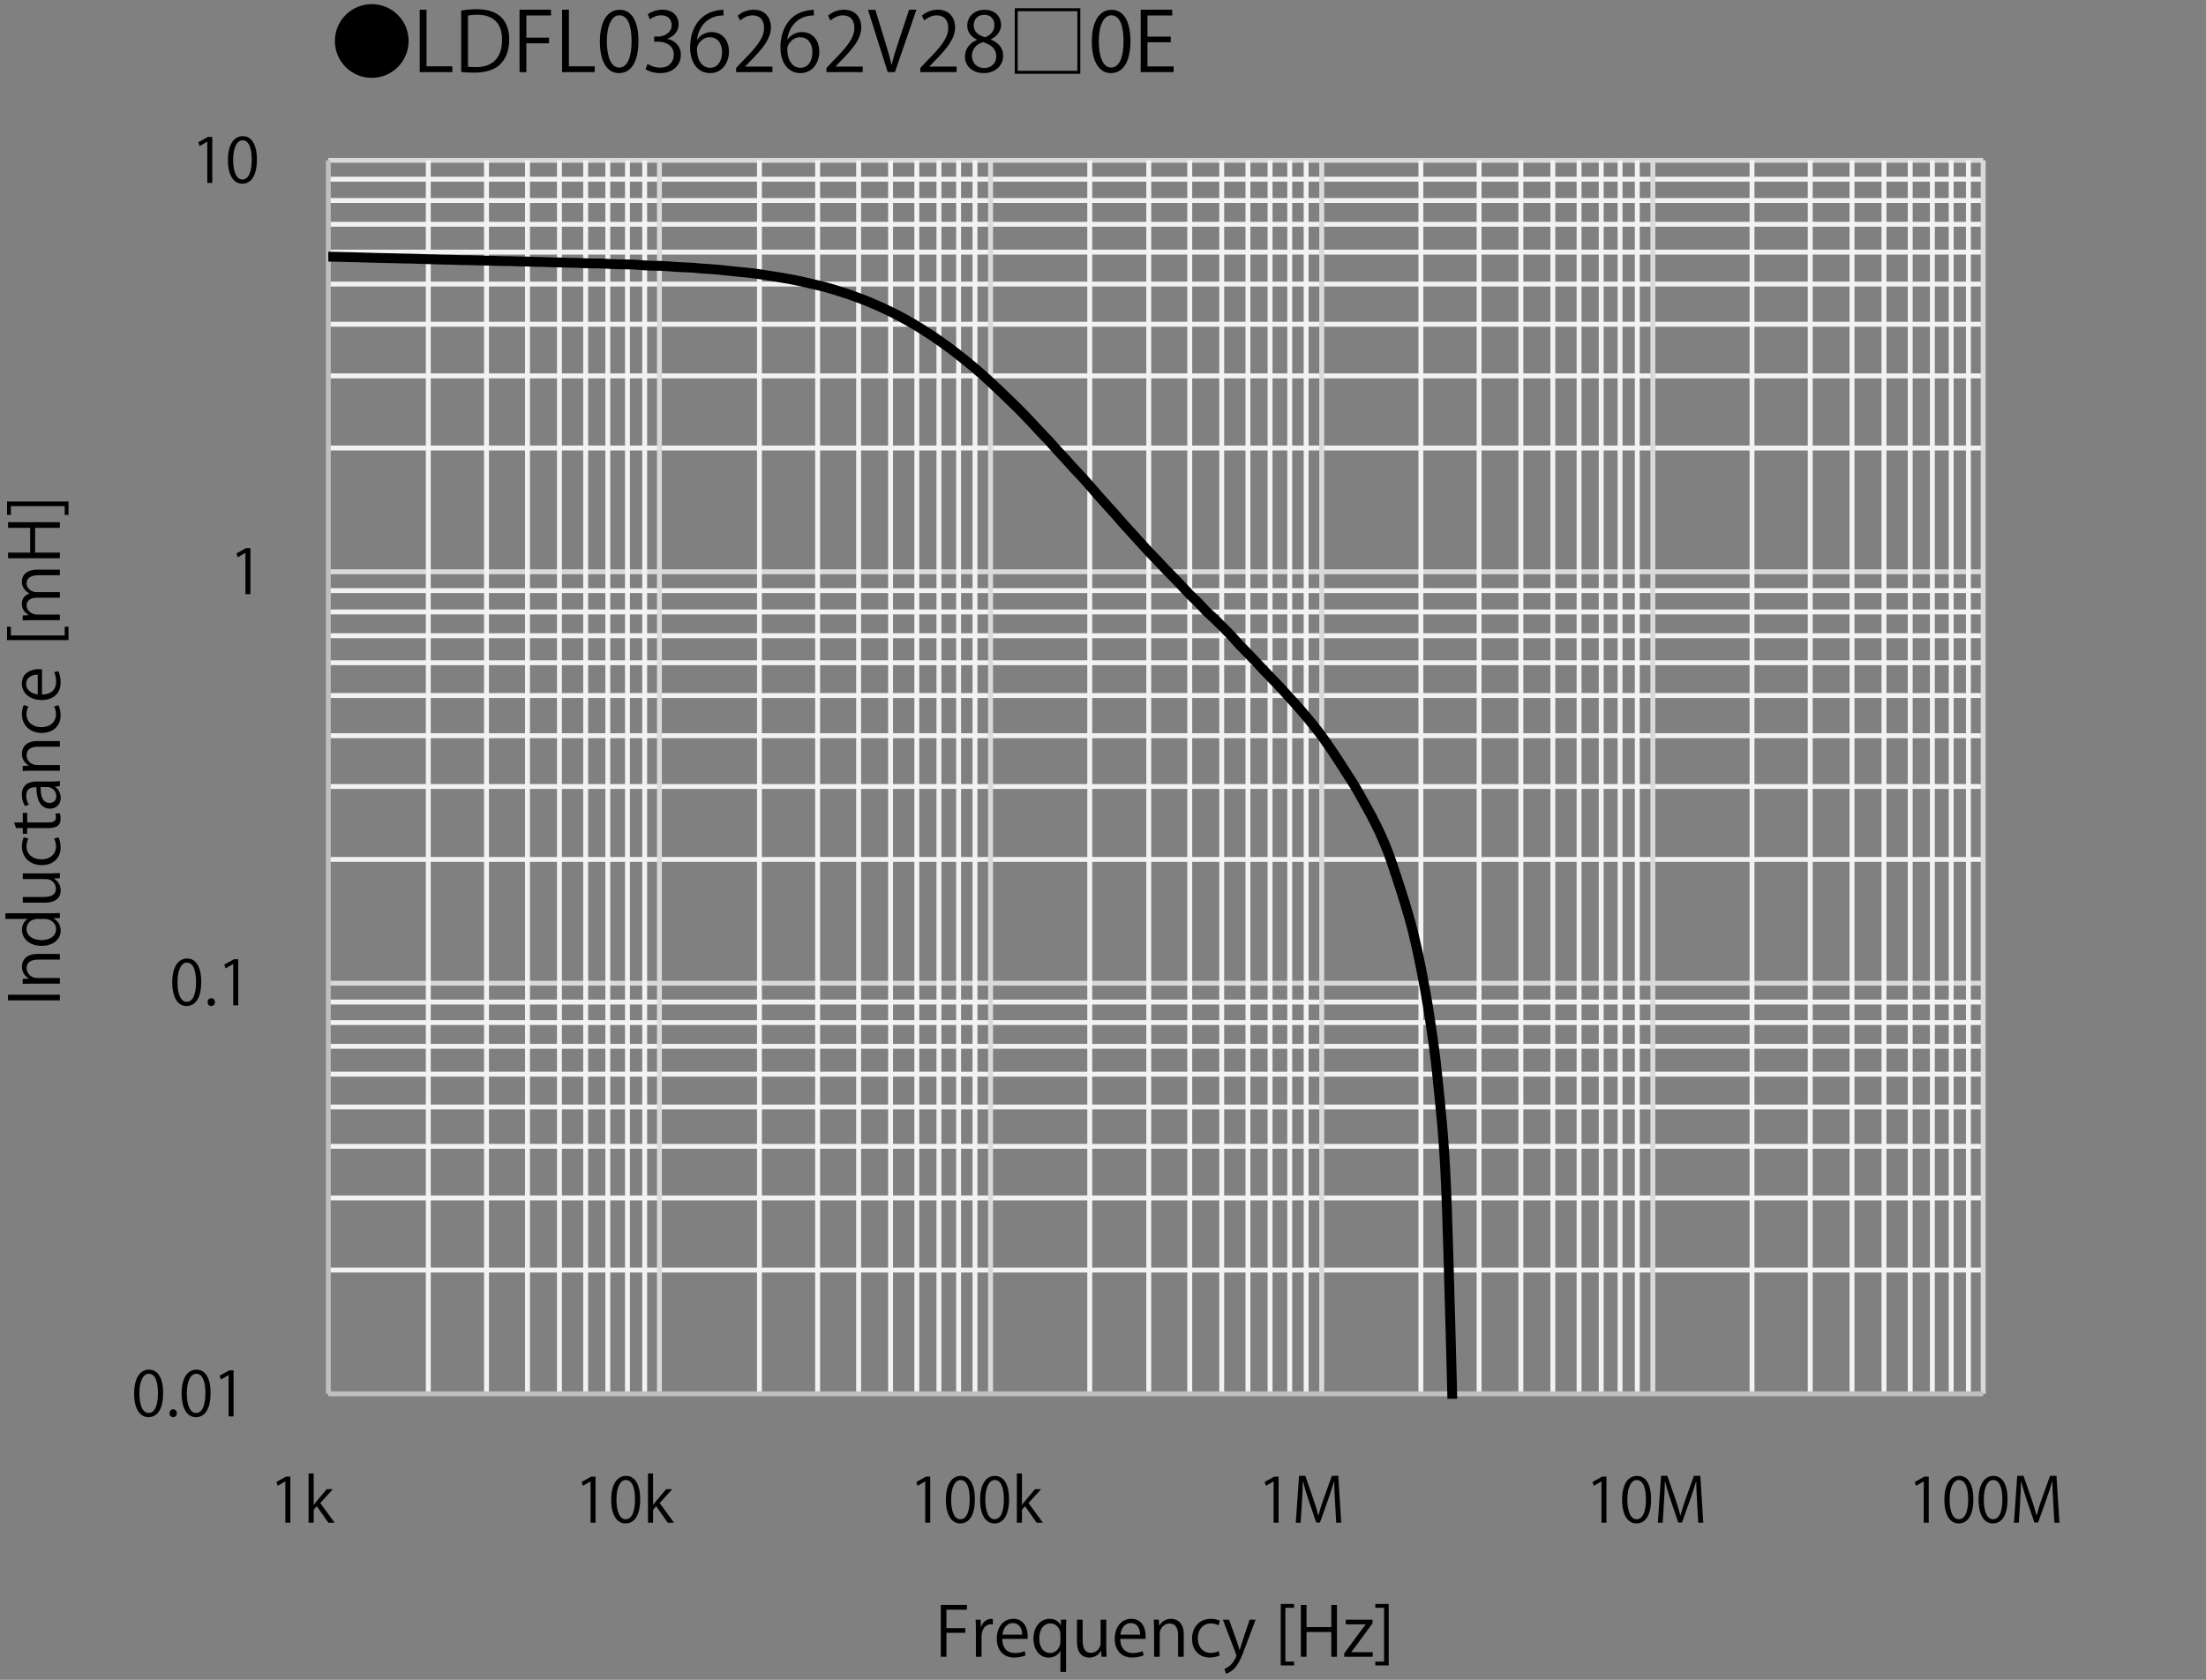 <?xml version="1.0" encoding="UTF-8"?>
<svg id="a" data-name="レイヤー 1" xmlns="http://www.w3.org/2000/svg" xmlns:xlink="http://www.w3.org/1999/xlink" viewBox="0 0 322.966 245.949">
  <rect x="0" y="0" width="322.966" height="245.949" fill="#808080" stroke="none"/>
  <defs>
    <style>
      .c {
        stroke: #000;
        stroke-linecap: round;
        stroke-width: 1.44px;
      }

      .c, .d, .e, .f, .g {
        fill: none;
      }

      .c, .d, .e, .g {
        stroke-linejoin: round;
      }

      .d {
        stroke: #d9d9d9;
      }

      .d, .e, .g {
        stroke-width: .72px;
      }

      .h {
        clip-path: url(#b);
      }

      .e {
        stroke: #bfbfbf;
      }

      .f {
        clip-rule: evenodd;
      }

      .g {
        stroke: #f2f2f2;
      }
    </style>
    <clipPath id="b">
      <polygon class="f" points="48.065 204.793 291.065 204.793 291.065 23.473 48.065 23.473 48.065 204.793 48.065 204.793"/>
    </clipPath>
  </defs>
  <g>
    <path class="g" d="m48.064,185.953h242.28m-242.28-10.56h242.28m-242.28-7.56h242.28m-242.28-5.76h242.28m-242.28-4.8h242.28m-242.28-4.08h242.28m-242.28-3.48h242.28m-242.28-3h242.28m-242.28-20.88h242.28m-242.28-10.68h242.28m-242.28-7.44h242.28m-242.28-5.88h242.28m-242.28-4.8h242.28m-242.28-3.96h242.28m-242.28-3.48h242.28m-242.28-3.12h242.28m-242.28-20.88h242.28m-242.28-10.56h242.28m-242.28-7.56h242.28m-242.28-5.88h242.28m-242.28-4.68h242.28m-242.28-4.08h242.28m-242.28-3.48h242.28m-242.28-3.12h242.28"/>
    <path class="d" d="m48.064,143.953h242.28M48.064,83.713h242.28M48.064,23.473h242.28"/>
    <path class="g" d="m62.704,23.473v180.6m8.52-180.6v180.6m6-180.6v180.6m4.68-180.6v180.6m3.84-180.6v180.6m3.24-180.6v180.6m2.88-180.6v180.6m2.52-180.6v180.6M111.184,23.473v180.6m8.52-180.6v180.6m6-180.6v180.6m4.68-180.6v180.6m3.84-180.6v180.6m3.24-180.6v180.6m2.88-180.6v180.6m2.4-180.6v180.6m16.8-180.6v180.6m8.64-180.6v180.6m6-180.6v180.6m4.68-180.6v180.6m3.84-180.6v180.6m3.24-180.6v180.6m2.88-180.6v180.6m2.4-180.6v180.6m16.8-180.6v180.6m8.52-180.6v180.6m6.12-180.6v180.6m4.68-180.6v180.6m3.84-180.6v180.6m3.24-180.6v180.6m2.76-180.6v180.6m2.52-180.6v180.6m16.8-180.6v180.6m8.52-180.6v180.6m6.12-180.6v180.6m4.68-180.6v180.6m3.84-180.6v180.6m3.24-180.6v180.6m2.76-180.6v180.6m2.52-180.6v180.6"/>
    <path class="d" d="m96.544,23.473v180.6M145.024,23.473v180.6M193.504,23.473v180.6M241.984,23.473v180.6m48.36-180.6v180.6"/>
    <line class="e" x1="48.064" y1="204.073" x2="48.064" y2="23.473"/>
    <line class="e" x1="48.064" y1="204.073" x2="290.344" y2="204.073"/>
    <g class="h">
      <path class="c" d="m48.082,37.574c.404.009.808.018,1.212.028.404.01.808.02,1.212.029.404.01.808.017,1.212.028.404.011.808.024,1.212.036.404.012.808.023,1.212.035.404.011.808.023,1.212.033.404.01.808.02,1.212.029.404.009.808.014,1.212.023.404.009.808.024,1.212.033.404.009.808.009,1.212.019.404.01.808.03,1.212.043.404.013.808.022,1.212.034.404.012.808.027,1.212.039.404.012.808.025,1.212.034.404.009.808.008,1.212.019.404.011.808.038,1.212.048.404.01.808.002,1.212.01.404.008.808.028,1.212.037.404.009.808.009,1.212.019.404.01.808.032,1.212.044.404.012.808.022,1.212.03.404.008.808.006,1.212.015.404.009.808.03,1.212.039.404.009.808.004,1.212.014.404.01.808.035,1.212.047.404.012.808.012,1.212.024.404.012.808.037,1.212.048.404.01.808.005,1.212.015.404.01.808.034,1.212.044.404.01.808.006,1.212.018.404.012.808.04,1.212.054.404.014.808.025,1.212.031.404.006.808-.008,1.212.005.404.013.808.053,1.212.072.404.019.808.03,1.212.04.404.01.808.014,1.212.022.404.008.808.003,1.212.025.404.021.808.077,1.212.104s.808.048,1.212.061c.404.013.808.005,1.212.019.404.014.808.039,1.212.065.404.026.808.067,1.212.093.404.026.808.045,1.212.063.404.018.808.02,1.212.048.404.028.808.087,1.212.119.404.032.808.044,1.212.072.404.028.808.058,1.212.095.404.037.808.085,1.212.127.404.042.808.086,1.212.127.404.041.808.079,1.212.12.404.041.808.079,1.212.126.404.047.808.096,1.212.155.404.059.808.135,1.212.197.404.062.808.113,1.212.177.404.064.808.137,1.212.207.404.07.808.139,1.212.216.404.077.808.157,1.212.246.404.088.808.191,1.212.284.404.093.808.18,1.212.276.404.096.808.19,1.212.298.404.107.808.226,1.212.347.404.121.808.25,1.212.379.404.129.808.253,1.212.394s.808.3,1.212.451c.404.151.808.293,1.212.456.404.162.808.341,1.212.517.404.176.808.353,1.212.539s.808.381,1.212.579.808.396,1.212.609c.404.214.808.444,1.212.673.404.229.808.456,1.212.7.404.243.808.503,1.212.76s.808.513,1.212.784c.404.271.808.556,1.212.841.404.285.808.568,1.212.869.404.301.808.619,1.212.935.404.316.808.632,1.212.96.404.328.808.667,1.212,1.008.404.342.808.682,1.212,1.041.404.358.808.736,1.212,1.11.404.374.808.75,1.212,1.132s.808.773,1.212,1.162c.404.389.808.772,1.212,1.171.404.399.808.805,1.212,1.222.404.417.808.847,1.212,1.279.404.432.808.883,1.212,1.311.404.428.808.821,1.212,1.258s.808.918,1.212,1.363c.404.444.808.862,1.212,1.304.404.442.808.909,1.212,1.347s.808.841,1.212,1.283c.404.441.808.906,1.212,1.367.404.461.808.938,1.212,1.397.404.459.808.907,1.212,1.356s.808.881,1.212,1.336c.404.456.808.944,1.212,1.398s.808.883,1.212,1.328c.404.445.808.898,1.212,1.343.404.445.808.897,1.212,1.325.404.428.808.819,1.212,1.244s.808.88,1.212,1.303c.404.424.808.822,1.212,1.238.404.415.808.828,1.212,1.254.404.426.808.892,1.212,1.302.404.41.808.747,1.212,1.157.404.41.808.9,1.212,1.303.404.403.808.73,1.212,1.116.404.386.808.795,1.212,1.2.404.405.808.801,1.212,1.23.404.429.808.912,1.212,1.344.404.432.808.831,1.212,1.249.404.418.808.834,1.212,1.261.404.427.808.877,1.212,1.303s.808.833,1.212,1.251c.404.417.808.821,1.212,1.255.404.434.808.901,1.212,1.348.404.447.808.878,1.212,1.333.404.455.808.916,1.212,1.396.404.48.808.975,1.212,1.484.404.51.808,1.024,1.212,1.573.404.549.808,1.131,1.212,1.723.404.592.808,1.207,1.212,1.827.404.62.808,1.262,1.212,1.894s.808,1.223,1.212,1.898c.404.676.808,1.429,1.212,2.154.404.725.808,1.425,1.212,2.198.404.773.808,1.556,1.212,2.443.404.886.808,1.806,1.212,2.875.404,1.069.808,2.317,1.212,3.539.404,1.221.808,2.442,1.212,3.79.404,1.348.808,2.66,1.212,4.298.404,1.639.808,3.457,1.212,5.534.404,2.077.808,4.211,1.212,6.929.404,2.717.808,5.196,1.212,9.376.327,3.386.884,7.833,1.212,15.7.404,9.708,1.01,35.455,1.212,42.546"/>
    </g>
    <g>
      <path d="m19.641,204.033c0-2.359.918-3.502,2.178-3.502,1.279,0,2.062,1.206,2.062,3.411,0,2.341-.819,3.548-2.161,3.548-1.225,0-2.08-1.207-2.08-3.457Zm3.484-.055c0-1.684-.405-2.845-1.351-2.845-.801,0-1.368,1.071-1.368,2.845s.495,2.899,1.341,2.899c.999,0,1.377-1.297,1.377-2.899Z"/>
      <path d="m24.815,206.923c0-.342.225-.585.54-.585s.531.243.531.585c0,.324-.207.567-.54.567-.342,0-.531-.271-.531-.567Z"/>
      <path d="m26.588,204.033c0-2.359.918-3.502,2.179-3.502,1.278,0,2.062,1.206,2.062,3.411,0,2.341-.819,3.548-2.161,3.548-1.225,0-2.08-1.207-2.08-3.457Zm3.484-.055c0-1.684-.405-2.845-1.351-2.845-.801,0-1.368,1.071-1.368,2.845s.495,2.899,1.341,2.899c.999,0,1.377-1.297,1.377-2.899Z"/>
      <path d="m33.465,207.382v-6.041h-.018l-1.107.64-.18-.559,1.396-.783h.639v6.743h-.729Z"/>
    </g>
    <g>
      <path d="m25.219,143.838c0-2.359.918-3.502,2.178-3.502,1.279,0,2.062,1.206,2.062,3.411,0,2.341-.819,3.548-2.161,3.548-1.225,0-2.08-1.207-2.08-3.457Zm3.484-.055c0-1.684-.405-2.845-1.351-2.845-.801,0-1.368,1.071-1.368,2.845s.495,2.899,1.341,2.899c.999,0,1.377-1.297,1.377-2.899Z"/>
      <path d="m30.394,146.728c0-.342.225-.585.54-.585s.531.243.531.585c0,.324-.207.567-.54.567-.342,0-.531-.271-.531-.567Z"/>
      <path d="m34.147,147.187v-6.041h-.018l-1.107.64-.18-.559,1.396-.783h.639v6.743h-.729Z"/>
    </g>
    <path d="m35.934,86.991v-6.041h-.018l-1.107.64-.18-.559,1.396-.783h.639v6.743h-.729Z"/>
    <g>
      <path d="m30.348,26.788v-6.041h-.018l-1.107.64-.18-.559,1.396-.783h.639v6.743h-.729Z"/>
      <path d="m33.371,23.439c0-2.358.918-3.502,2.178-3.502,1.279,0,2.062,1.207,2.062,3.412,0,2.341-.819,3.547-2.161,3.547-1.225,0-2.08-1.206-2.08-3.457Zm3.484-.054c0-1.684-.405-2.845-1.351-2.845-.801,0-1.368,1.071-1.368,2.845s.495,2.899,1.341,2.899c.999,0,1.377-1.297,1.377-2.899Z"/>
    </g>
    <g>
      <path d="m1.172,146.465v-.827h7.593v.827H1.172Z"/>
      <path d="m8.765,139.67v.827h-3.208c-.887,0-1.664.318-1.664,1.265,0,.708.598,1.425,1.544,1.425h3.328v.827h-4.036c-.558,0-.966.021-1.405.04v-.737l.887-.05v-.02c-.528-.27-1.006-.897-1.006-1.744,0-.678.409-1.833,2.252-1.833h3.308Z"/>
      <path d="m7.419,133.714c.438,0,.977-.02,1.345-.04v.737l-.927.04v.03c.568.278,1.046.896,1.046,1.773,0,1.255-1.086,2.231-2.76,2.231-1.833,0-2.909-1.076-2.909-2.341,0-.798.389-1.336.837-1.585v-.02H.793v-.827h6.626Zm-1.913.827c-1.086,0-1.624.767-1.624,1.465,0,1.026.957,1.634,2.202,1.634,1.146,0,2.122-.538,2.122-1.604,0-.896-.787-1.494-1.654-1.494h-1.046Z"/>
      <path d="m7.32,127.878c.558,0,1.026-.03,1.445-.05v.747l-.857.04v.029c.429.249.977.808.977,1.734,0,.816-.468,1.783-2.342,1.783h-3.208v-.827h3.059c1.056,0,1.793-.309,1.793-1.216,0-.647-.518-1.415-1.475-1.415h-3.377v-.826h3.985Z"/>
      <path d="m8.565,122.609c.12.238.309.776.309,1.475,0,1.554-1.106,2.58-2.77,2.58-1.674,0-2.9-1.105-2.9-2.779,0-.608.18-1.097.289-1.306l.667.209c-.129.229-.279.588-.279,1.116,0,1.256,1.006,1.913,2.172,1.913,1.315,0,2.142-.787,2.142-1.883,0-.538-.149-.907-.269-1.176l.638-.149Z"/>
      <path d="m2.348,121.236l-.279-.817h1.266v-1.404h.647v1.404h3.139c.688,0,1.066-.209,1.066-.737,0-.249-.03-.418-.08-.558l.638-.05c.08.179.129.458.129.807,0,1.315-1.195,1.355-1.773,1.355h-3.119v.837h-.647v-.837h-.987Z"/>
      <path d="m7.469,114.423c.448,0,.917-.01,1.295-.08v.758l-.697.079v.03c.428.279.817.837.817,1.604,0,1.036-.757,1.584-1.544,1.584-1.305,0-2.013-1.136-2.003-3.148-.458,0-1.495,0-1.495,1.235,0,.468.13.956.389,1.325l-.568.199c-.289-.438-.458-1.046-.458-1.654,0-1.534,1.086-1.933,2.162-1.933h2.103Zm-1.524.816c0,1.026.149,2.312,1.295,2.312.697,0,1.006-.438,1.006-.937,0-.808-.618-1.376-1.275-1.376h-1.026Z"/>
      <path d="m8.765,108.496v.827h-3.208c-.887,0-1.664.319-1.664,1.266,0,.708.598,1.424,1.544,1.424h3.328v.827h-4.036c-.558,0-.966.021-1.405.04v-.737l.887-.05v-.02c-.528-.27-1.006-.897-1.006-1.744,0-.677.409-1.833,2.252-1.833h3.308Z"/>
      <path d="m8.565,103.257c.12.239.309.777.309,1.475,0,1.555-1.106,2.581-2.77,2.581-1.674,0-2.9-1.106-2.9-2.78,0-.608.18-1.096.289-1.305l.667.209c-.129.229-.279.588-.279,1.116,0,1.255,1.006,1.913,2.172,1.913,1.315,0,2.142-.787,2.142-1.883,0-.538-.149-.907-.269-1.176l.638-.149Z"/>
      <path d="m8.536,98.257c.149.309.338.877.338,1.704,0,1.584-1.116,2.531-2.74,2.531-1.704,0-2.93-.957-2.93-2.421,0-1.674,1.535-2.103,2.481-2.103.189,0,.329.01.458.02v3.697c1.504-.01,2.073-.867,2.073-1.844,0-.677-.14-1.086-.279-1.425l.598-.159Zm-3.009.528c-.737-.01-1.694.299-1.694,1.365,0,.997.947,1.435,1.694,1.515v-2.88Z"/>
      <path d="m10.03,91.765v1.953H1.033v-1.953h.558v1.275h7.881v-1.275h.558Z"/>
      <path d="m8.765,83.406v.817h-3.139c-1.056,0-1.734.378-1.734,1.195,0,.668.628,1.275,1.455,1.275h3.417v.817h-3.348c-.867,0-1.525.369-1.525,1.136,0,.708.698,1.335,1.544,1.335h3.328v.817h-4.036c-.558,0-.957.02-1.405.04v-.727l.877-.05v-.03c-.528-.299-.997-.797-.997-1.654,0-.708.438-1.255,1.086-1.485v-.02c-.648-.359-1.086-.907-1.086-1.744,0-.668.429-1.724,2.292-1.724h3.268Z"/>
      <path d="m8.765,76.455v.827h-3.627v3.627h3.627v.827H1.182v-.827h3.238v-3.627H1.182v-.827h7.583Z"/>
      <path d="m1.033,75.391v-1.963h8.998v1.963h-.558v-1.285H1.591v1.285h-.558Z"/>
    </g>
  </g>
  <g>
    <path d="m54.425.606c2.986,0,5.397,2.41,5.397,5.396s-2.411,5.397-5.397,5.397-5.397-2.411-5.397-5.397c0-3.01,2.435-5.396,5.397-5.396Z"/>
    <path d="m66.222,10.561h-4.773V1.422h.995v8.287h3.778v.852Z"/>
    <path d="m67.521,1.541c.672-.107,1.451-.191,2.303-.191,3.67,0,4.726,2.171,4.726,4.414,0,1.451-.384,2.686-1.248,3.586-.803.827-2.135,1.283-3.802,1.283-.755,0-1.403-.024-1.979-.097V1.541Zm.995,8.228c.3.049.731.061,1.164.061,2.47,0,3.825-1.403,3.825-4.018,0-2.375-1.271-3.658-3.646-3.658-.576,0-1.031.06-1.344.12v7.495Z"/>
    <path d="m76.064,10.561V1.422h4.605v.839h-3.61v3.251h3.322v.827h-3.322v4.222h-.995Z"/>
    <path d="m87.065,10.561h-4.773V1.422h.995v8.287h3.778v.852Z"/>
    <path d="m87.824,6.099c0-3.142,1.224-4.665,2.902-4.665,1.703,0,2.747,1.607,2.747,4.546,0,3.118-1.092,4.725-2.879,4.725-1.631,0-2.771-1.606-2.771-4.605Zm4.642-.071c0-2.243-.54-3.79-1.799-3.79-1.067,0-1.823,1.427-1.823,3.79s.66,3.861,1.787,3.861c1.331,0,1.835-1.727,1.835-3.861Z"/>
    <path d="m97.722,5.703c1.056.18,1.955,1.031,1.955,2.327,0,1.427-1.031,2.674-3.046,2.674-.899,0-1.716-.287-2.123-.575l.3-.768c.324.216,1.043.54,1.835.54,1.511,0,2.003-1.056,2.003-1.884,0-1.319-1.115-1.919-2.291-1.919h-.588v-.743h.588c.863,0,1.979-.54,1.979-1.667,0-.779-.468-1.451-1.548-1.451-.659,0-1.283.323-1.643.588l-.3-.732c.432-.335,1.271-.671,2.135-.671,1.643,0,2.375,1.043,2.375,2.122,0,.924-.588,1.752-1.632,2.123v.036Z"/>
    <path d="m102.079,5.799c.408-.6,1.14-1.104,2.1-1.104,1.522,0,2.542,1.14,2.542,2.867,0,1.643-1.007,3.142-2.758,3.142s-2.927-1.451-2.927-3.777c0-2.411,1.127-4.93,4.042-5.409.336-.048.636-.084.839-.084l.013.827c-2.495,0-3.683,1.812-3.886,3.538h.035Zm3.635,1.835c0-1.379-.744-2.183-1.823-2.183-1.056,0-1.859,1.031-1.859,1.703.013,1.644.708,2.771,1.955,2.771,1.044,0,1.728-.936,1.728-2.291Z"/>
    <path d="m113.081,10.561h-5.312v-.611l.875-.924c2.135-2.159,3.215-3.466,3.215-4.93,0-.959-.42-1.847-1.716-1.847-.719,0-1.367.396-1.799.744l-.336-.696c.552-.491,1.367-.875,2.327-.875,1.811,0,2.53,1.319,2.53,2.555,0,1.69-1.188,3.13-3.046,5.001l-.708.743v.024h3.97v.815Z"/>
    <path d="m115.303,5.799c.408-.6,1.14-1.104,2.1-1.104,1.522,0,2.542,1.14,2.542,2.867,0,1.643-1.007,3.142-2.758,3.142s-2.927-1.451-2.927-3.777c0-2.411,1.127-4.93,4.042-5.409.336-.048.636-.084.839-.084l.013.827c-2.495,0-3.683,1.812-3.886,3.538h.035Zm3.635,1.835c0-1.379-.744-2.183-1.823-2.183-1.056,0-1.859,1.031-1.859,1.703.013,1.644.708,2.771,1.955,2.771,1.044,0,1.728-.936,1.728-2.291Z"/>
    <path d="m126.305,10.561h-5.312v-.611l.875-.924c2.135-2.159,3.215-3.466,3.215-4.93,0-.959-.42-1.847-1.716-1.847-.719,0-1.367.396-1.799.744l-.336-.696c.552-.491,1.367-.875,2.327-.875,1.811,0,2.53,1.319,2.53,2.555,0,1.69-1.188,3.13-3.046,5.001l-.708.743v.024h3.97v.815Z"/>
    <path d="m134.165,1.422l-3.143,9.139h-1.056l-2.891-9.127h1.08l1.403,4.581c.384,1.235.719,2.387.959,3.454h.036c.24-1.067.611-2.254,1.02-3.454l1.523-4.593h1.067Z"/>
    <path d="m140.044,10.561h-5.312v-.611l.875-.924c2.135-2.159,3.215-3.466,3.215-4.93,0-.959-.42-1.847-1.716-1.847-.719,0-1.367.396-1.799.744l-.336-.696c.552-.491,1.367-.875,2.327-.875,1.811,0,2.53,1.319,2.53,2.555,0,1.69-1.188,3.13-3.046,5.001l-.708.743v.024h3.97v.815Z"/>
    <path d="m143.011,5.799c-.972-.468-1.403-1.259-1.403-2.026,0-1.392,1.092-2.339,2.543-2.339,1.631,0,2.41,1.104,2.41,2.183,0,.768-.407,1.607-1.475,2.123v.048c1.103.468,1.786,1.271,1.786,2.351,0,1.523-1.247,2.566-2.83,2.566-1.715,0-2.771-1.091-2.771-2.387,0-1.163.695-2.003,1.739-2.471v-.048Zm2.843,2.447c0-1.128-.756-1.703-1.943-2.087-1.056.348-1.619,1.115-1.619,2.003,0,1.02.684,1.799,1.763,1.799,1.151,0,1.8-.779,1.8-1.715Zm-3.299-4.569c-.012.959.672,1.486,1.667,1.786.78-.3,1.367-.911,1.367-1.763,0-.756-.42-1.535-1.475-1.535-1.044,0-1.56.731-1.56,1.512Z"/>
    <path d="m148.567,1.206h9.595v9.595h-9.595V1.206Zm.432.432v8.731h8.731V1.638h-8.731Z"/>
    <path d="m159.848,6.099c0-3.142,1.224-4.665,2.902-4.665,1.703,0,2.747,1.607,2.747,4.546,0,3.118-1.092,4.725-2.879,4.725-1.631,0-2.771-1.606-2.771-4.605Zm4.642-.071c0-2.243-.54-3.79-1.799-3.79-1.067,0-1.823,1.427-1.823,3.79s.66,3.861,1.787,3.861c1.331,0,1.835-1.727,1.835-3.861Z"/>
    <path d="m171.821,10.561h-4.821V1.422h4.617v.839h-3.622v3.095h3.406v.827h-3.406v3.538h3.826v.84Z"/>
  </g>
  <g>
    <g>
      <g>
        <path d="m137.736,242.572v-7.593h3.826v.697h-3v2.7h2.76v.688h-2.76v3.508h-.827Z"/>
        <path d="m145.356,237.84c-.089-.011-.179-.021-.299-.021-.896,0-1.355.887-1.355,1.804v2.949h-.827v-3.807c0-.577-.01-1.105-.04-1.624h.727l.04,1.047h.03c.239-.678.807-1.166,1.475-1.166.09,0,.16.02.249.029v.788Z"/>
        <path d="m150.167,242.343c-.309.149-.877.339-1.704.339-1.584,0-2.531-1.116-2.531-2.74,0-1.703.957-2.929,2.421-2.929,1.674,0,2.103,1.534,2.103,2.48,0,.189-.01.329-.02.459h-3.697c.01,1.504.867,2.072,1.844,2.072.677,0,1.086-.14,1.425-.279l.159.598Zm-.528-3.009c.01-.737-.299-1.694-1.365-1.694-.997,0-1.435.947-1.515,1.694h2.88Z"/>
        <path d="m156.114,237.132c-.02.429-.04.887-.04,1.495v6.167h-.827v-3.049h-.03c-.269.519-.857.946-1.704.946-1.226,0-2.212-1.086-2.212-2.75,0-2.042,1.256-2.929,2.372-2.929.797,0,1.345.408,1.604.937h.03l.03-.817h.777Zm-.867,2.162c0-.896-.627-1.604-1.464-1.604-1.026,0-1.634.917-1.634,2.192,0,1.136.498,2.133,1.604,2.133.977,0,1.495-.927,1.495-1.604v-1.116Z"/>
        <path d="m161.959,241.128c0,.558.03,1.025.05,1.444h-.747l-.04-.856h-.029c-.249.428-.808.976-1.734.976-.816,0-1.783-.468-1.783-2.341v-3.209h.827v3.06c0,1.056.309,1.793,1.216,1.793.647,0,1.415-.518,1.415-1.475v-3.378h.826v3.986Z"/>
        <path d="m167.438,242.343c-.309.149-.877.339-1.704.339-1.584,0-2.53-1.116-2.53-2.74,0-1.703.956-2.929,2.421-2.929,1.674,0,2.103,1.534,2.103,2.48,0,.189-.01.329-.02.459h-3.697c.01,1.504.867,2.072,1.844,2.072.678,0,1.086-.14,1.425-.279l.159.598Zm-.528-3.009c.011-.737-.299-1.694-1.365-1.694-.996,0-1.435.947-1.514,1.694h2.879Z"/>
        <path d="m173.304,242.572h-.827v-3.208c0-.887-.318-1.664-1.265-1.664-.708,0-1.425.598-1.425,1.544v3.328h-.827v-4.035c0-.559-.021-.967-.04-1.405h.737l.05.887h.02c.27-.528.897-1.006,1.744-1.006.678,0,1.833.408,1.833,2.252v3.308Z"/>
        <path d="m178.573,242.373c-.238.119-.776.309-1.475.309-1.554,0-2.58-1.105-2.58-2.77,0-1.674,1.105-2.899,2.779-2.899.608,0,1.097.179,1.306.289l-.209.667c-.229-.129-.588-.279-1.116-.279-1.256,0-1.913,1.007-1.913,2.173,0,1.315.787,2.142,1.883,2.142.538,0,.907-.149,1.176-.269l.149.638Z"/>
        <path d="m183.822,237.142l-1.444,3.847c-.648,1.764-1.106,2.779-1.784,3.417-.458.419-.906.588-1.105.638l-.229-.697c1.266-.468,1.754-1.843,1.754-1.953,0-.05-.021-.129-.06-.229l-1.924-5.022h.907l1.186,3.299c.14.378.259.807.349,1.136h.03c.09-.329.219-.737.349-1.156l1.096-3.278h.877Z"/>
        <path d="m189.458,243.838h-1.953v-8.998h1.953v.559h-1.275v7.881h1.275v.559Z"/>
        <path d="m195.734,242.572h-.827v-3.627h-3.627v3.627h-.827v-7.583h.827v3.238h3.627v-3.238h.827v7.583Z"/>
        <path d="m200.942,237.142v.528l-2.48,3.388c-.209.289-.409.548-.628.817v.02h3.139v.678h-4.175v-.498l2.501-3.408c.219-.289.418-.548.647-.826v-.021h-2.919v-.678h3.915Z"/>
        <path d="m201.349,234.84h1.963v8.998h-1.963v-.559h1.285v-7.881h-1.285v-.559Z"/>
      </g>
      <g>
        <path d="m41.777,222.939v-6.041h-.018l-1.107.64-.18-.559,1.396-.783h.639v6.743h-.729Z"/>
        <path d="m48.986,222.939h-.918l-1.692-2.422-.45.514v1.908h-.747v-7.202h.747v4.582h.018c.117-.171.288-.387.423-.549l1.467-1.737h.9l-1.846,2.025,2.098,2.881Z"/>
      </g>
      <g>
        <path d="m86.46,222.939v-6.041h-.018l-1.107.64-.18-.559,1.396-.783h.639v6.743h-.729Z"/>
        <path d="m89.484,219.591c0-2.359.918-3.502,2.178-3.502,1.279,0,2.062,1.206,2.062,3.411,0,2.341-.819,3.548-2.161,3.548-1.225,0-2.08-1.207-2.08-3.457Zm3.484-.055c0-1.684-.405-2.845-1.351-2.845-.801,0-1.368,1.071-1.368,2.845s.495,2.899,1.341,2.899c.999,0,1.377-1.297,1.377-2.899Z"/>
        <path d="m98.674,222.939h-.918l-1.692-2.422-.45.514v1.908h-.747v-7.202h.747v4.582h.018c.117-.171.288-.387.423-.549l1.467-1.737h.9l-1.846,2.025,2.098,2.881Z"/>
      </g>
      <g>
        <path d="m135.46,222.939v-6.041h-.018l-1.107.64-.18-.559,1.396-.783h.639v6.743h-.729Z"/>
        <path d="m138.484,219.591c0-2.359.918-3.502,2.178-3.502,1.279,0,2.062,1.206,2.062,3.411,0,2.341-.819,3.548-2.161,3.548-1.225,0-2.08-1.207-2.08-3.457Zm3.484-.055c0-1.684-.405-2.845-1.351-2.845-.801,0-1.368,1.071-1.368,2.845s.495,2.899,1.341,2.899c.999,0,1.377-1.297,1.377-2.899Z"/>
        <path d="m143.488,219.591c0-2.359.918-3.502,2.178-3.502,1.279,0,2.062,1.206,2.062,3.411,0,2.341-.819,3.548-2.161,3.548-1.225,0-2.08-1.207-2.08-3.457Zm3.484-.055c0-1.684-.405-2.845-1.351-2.845-.801,0-1.368,1.071-1.368,2.845s.495,2.899,1.341,2.899c.999,0,1.377-1.297,1.377-2.899Z"/>
        <path d="m152.678,222.939h-.918l-1.692-2.422-.45.514v1.908h-.747v-7.202h.747v4.582h.018c.117-.171.288-.387.423-.549l1.467-1.737h.9l-1.846,2.025,2.098,2.881Z"/>
      </g>
      <g>
        <path d="m234.46,222.939v-6.041h-.018l-1.107.64-.181-.559,1.396-.783h.64v6.743h-.729Z"/>
        <path d="m237.484,219.591c0-2.359.918-3.502,2.179-3.502,1.278,0,2.062,1.206,2.062,3.411,0,2.341-.819,3.548-2.16,3.548-1.225,0-2.08-1.207-2.08-3.457Zm3.484-.055c0-1.684-.405-2.845-1.351-2.845-.802,0-1.368,1.071-1.368,2.845s.495,2.899,1.341,2.899c.999,0,1.378-1.297,1.378-2.899Z"/>
        <path d="m249.366,222.939h-.738l-.171-3.088c-.054-.981-.126-2.251-.117-2.953h-.026c-.226.774-.505,1.621-.838,2.575l-1.225,3.438h-.549l-1.144-3.366c-.333-.991-.594-1.855-.783-2.647h-.026c-.019.838-.072,1.972-.136,3.025l-.188,3.016h-.712l.478-6.86h.918l1.207,3.484c.288.855.513,1.584.693,2.296h.026c.171-.693.405-1.414.711-2.296l1.252-3.484h.937l.432,6.86Z"/>
      </g>
      <g>
        <path d="m186.46,222.939v-6.041h-.019l-1.107.64-.18-.559,1.396-.783h.639v6.743h-.729Z"/>
        <path d="m196.362,222.939h-.738l-.171-3.088c-.055-.981-.127-2.251-.117-2.953h-.027c-.225.774-.504,1.621-.837,2.575l-1.225,3.438h-.549l-1.144-3.366c-.333-.991-.595-1.855-.783-2.647h-.027c-.018.838-.072,1.972-.135,3.025l-.189,3.016h-.711l.478-6.86h.918l1.206,3.484c.288.855.514,1.584.693,2.296h.027c.171-.693.405-1.414.711-2.296l1.251-3.484h.937l.433,6.86Z"/>
      </g>
    </g>
    <g>
      <path d="m281.642,222.939v-6.041h-.018l-1.107.64-.181-.559,1.396-.783h.64v6.743h-.729Z"/>
      <path d="m284.666,219.591c0-2.359.918-3.502,2.179-3.502,1.278,0,2.062,1.206,2.062,3.411,0,2.341-.819,3.548-2.16,3.548-1.225,0-2.08-1.207-2.08-3.457Zm3.484-.055c0-1.684-.405-2.845-1.351-2.845-.802,0-1.368,1.071-1.368,2.845s.495,2.899,1.341,2.899c.999,0,1.378-1.297,1.378-2.899Z"/>
      <path d="m289.669,219.591c0-2.359.918-3.502,2.179-3.502,1.278,0,2.062,1.206,2.062,3.411,0,2.341-.819,3.548-2.16,3.548-1.225,0-2.08-1.207-2.08-3.457Zm3.484-.055c0-1.684-.405-2.845-1.351-2.845-.802,0-1.368,1.071-1.368,2.845s.495,2.899,1.341,2.899c.999,0,1.378-1.297,1.378-2.899Z"/>
      <path d="m301.506,222.939h-.738l-.171-3.088c-.054-.981-.126-2.251-.117-2.953h-.026c-.226.774-.505,1.621-.838,2.575l-1.225,3.438h-.549l-1.144-3.366c-.333-.991-.594-1.855-.783-2.647h-.026c-.019.838-.072,1.972-.136,3.025l-.188,3.016h-.712l.478-6.86h.918l1.207,3.484c.288.855.513,1.584.693,2.296h.026c.171-.693.405-1.414.711-2.296l1.252-3.484h.937l.432,6.86Z"/>
    </g>
  </g>
</svg>